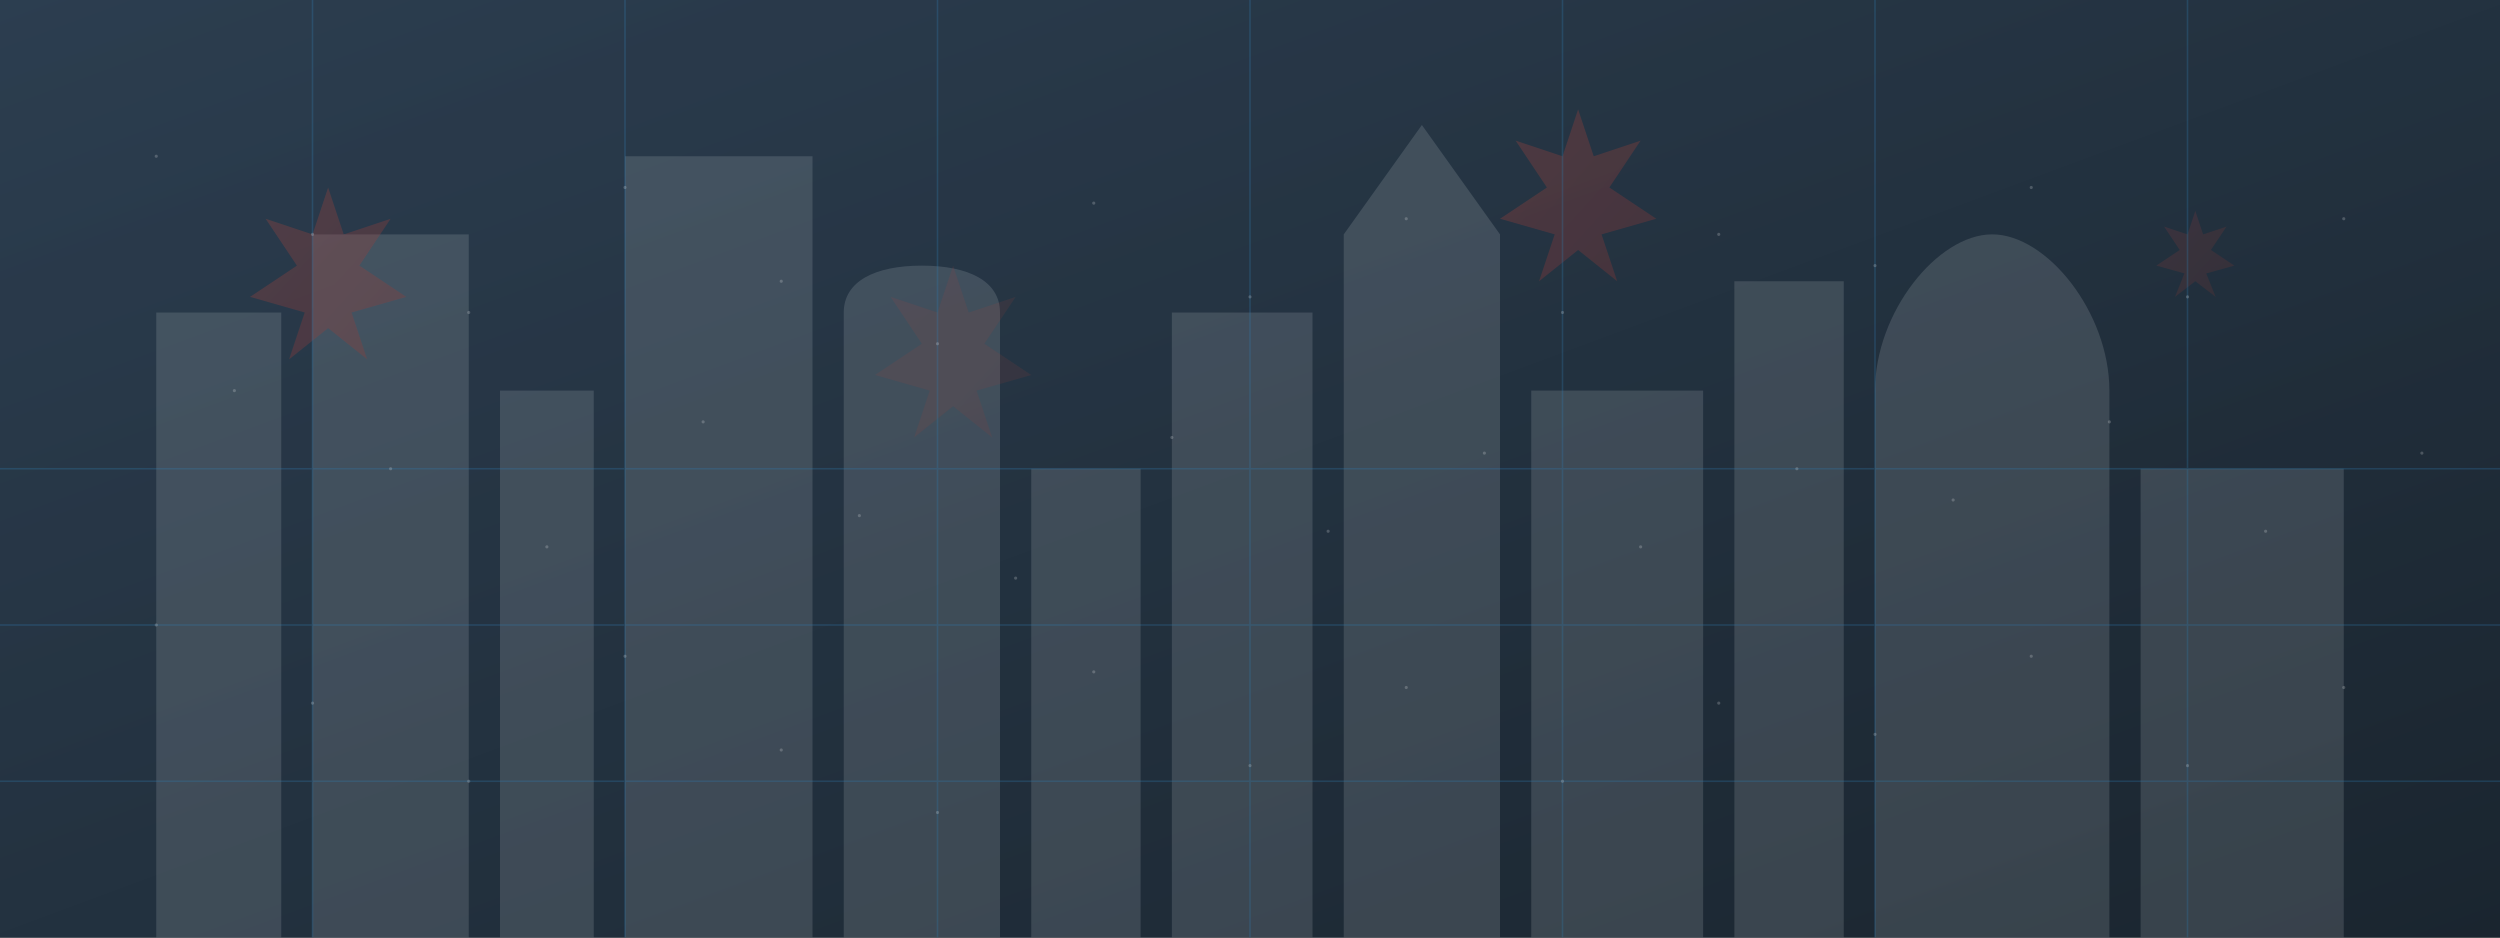 <svg width="1600" height="600" viewBox="0 0 1600 600" xmlns="http://www.w3.org/2000/svg">
  <rect x="0" y="0" width="1600" height="600" fill="#333333" stroke="none"/>
  <!-- Abstract Canadian Architectural Banner Background -->
  
  <!-- Gradient Background -->
  <defs>
    <linearGradient id="bg-gradient" x1="0%" y1="0%" x2="100%" y2="100%">
      <stop offset="0%" stop-color="#2c3e50" />
      <stop offset="100%" stop-color="#1a252f" />
    </linearGradient>
    <linearGradient id="red-gradient" x1="0%" y1="0%" x2="100%" y2="100%">
      <stop offset="0%" stop-color="#e74c3c" />
      <stop offset="100%" stop-color="#c0392b" />
    </linearGradient>
  </defs>
  
  <!-- Background -->
  <rect width="1600" height="600" fill="url(#bg-gradient)" />
  
  <!-- Abstract Building Shapes -->
  <g opacity="0.2">
    <!-- Abstract Shapes Representing Modern Buildings -->
    <rect x="100" y="200" width="80" height="400" fill="#ecf0f1" />
    <rect x="200" y="150" width="100" height="450" fill="#ecf0f1" />
    <rect x="320" y="250" width="60" height="350" fill="#ecf0f1" />
    <rect x="400" y="100" width="120" height="500" fill="#ecf0f1" />
    <path d="M540,600 L640,600 L640,200 C640,180 620,170 590,170 C560,170 540,180 540,200 Z" fill="#ecf0f1" />
    <rect x="660" y="300" width="70" height="300" fill="#ecf0f1" />
    <rect x="750" y="200" width="90" height="400" fill="#ecf0f1" />
    <path d="M860,600 L960,600 L960,150 L910,80 L860,150 Z" fill="#ecf0f1" />
    <rect x="980" y="250" width="110" height="350" fill="#ecf0f1" />
    <rect x="1110" y="180" width="70" height="420" fill="#ecf0f1" />
    <path d="M1200,600 L1350,600 L1350,250 C1350,200 1310,150 1275,150 C1240,150 1200,200 1200,250 Z" fill="#ecf0f1" />
    <rect x="1370" y="300" width="130" height="300" fill="#ecf0f1" />
  </g>
  
  <!-- Canadian Maple Leaf Elements -->
  <g opacity="0.3">
    <path d="M200,150 L210,120 L220,150 L250,140 L230,170 L260,190 L225,200 L235,230 L210,210 L185,230 L195,200 L160,190 L190,170 L170,140 L200,150 Z" fill="url(#red-gradient)" />
    <path d="M1000,100 L1010,70 L1020,100 L1050,90 L1030,120 L1060,140 L1025,150 L1035,180 L1010,160 L985,180 L995,150 L960,140 L990,120 L970,90 L1000,100 Z" fill="url(#red-gradient)" />
    <path d="M600,200 L610,170 L620,200 L650,190 L630,220 L660,240 L625,250 L635,280 L610,260 L585,280 L595,250 L560,240 L590,220 L570,190 L600,200 Z" fill="url(#red-gradient)" opacity="0.5" />
    <path d="M1400,150 L1405,135 L1410,150 L1425,145 L1415,160 L1430,170 L1412,175 L1418,190 L1405,180 L1392,190 L1398,175 L1380,170 L1395,160 L1385,145 L1400,150 Z" fill="url(#red-gradient)" opacity="0.6" />
  </g>
  
  <!-- Abstract Line Patterns -->
  <g stroke="#3498db" stroke-width="1" opacity="0.3">
    <line x1="0" y1="300" x2="1600" y2="300" />
    <line x1="0" y1="400" x2="1600" y2="400" />
    <line x1="0" y1="500" x2="1600" y2="500" />
    
    <line x1="200" y1="0" x2="200" y2="600" />
    <line x1="400" y1="0" x2="400" y2="600" />
    <line x1="600" y1="0" x2="600" y2="600" />
    <line x1="800" y1="0" x2="800" y2="600" />
    <line x1="1000" y1="0" x2="1000" y2="600" />
    <line x1="1200" y1="0" x2="1200" y2="600" />
    <line x1="1400" y1="0" x2="1400" y2="600" />
  </g>
  
  <!-- Overlay Gradient -->
  <rect width="1600" height="600" fill="url(#bg-gradient)" opacity="0.3" />
  
  <!-- Subtle Dots Pattern -->
  <g fill="#ffffff" opacity="0.2">
    <circle cx="100" cy="100" r="1" />
    <circle cx="200" cy="150" r="1" />
    <circle cx="300" cy="200" r="1" />
    <circle cx="400" cy="120" r="1" />
    <circle cx="500" cy="180" r="1" />
    <circle cx="600" cy="220" r="1" />
    <circle cx="700" cy="130" r="1" />
    <circle cx="800" cy="190" r="1" />
    <circle cx="900" cy="140" r="1" />
    <circle cx="1000" cy="200" r="1" />
    <circle cx="1100" cy="150" r="1" />
    <circle cx="1200" cy="170" r="1" />
    <circle cx="1300" cy="120" r="1" />
    <circle cx="1400" cy="190" r="1" />
    <circle cx="1500" cy="140" r="1" />
    
    <circle cx="150" cy="250" r="1" />
    <circle cx="250" cy="300" r="1" />
    <circle cx="350" cy="350" r="1" />
    <circle cx="450" cy="270" r="1" />
    <circle cx="550" cy="330" r="1" />
    <circle cx="650" cy="370" r="1" />
    <circle cx="750" cy="280" r="1" />
    <circle cx="850" cy="340" r="1" />
    <circle cx="950" cy="290" r="1" />
    <circle cx="1050" cy="350" r="1" />
    <circle cx="1150" cy="300" r="1" />
    <circle cx="1250" cy="320" r="1" />
    <circle cx="1350" cy="270" r="1" />
    <circle cx="1450" cy="340" r="1" />
    <circle cx="1550" cy="290" r="1" />
    
    <circle cx="100" cy="400" r="1" />
    <circle cx="200" cy="450" r="1" />
    <circle cx="300" cy="500" r="1" />
    <circle cx="400" cy="420" r="1" />
    <circle cx="500" cy="480" r="1" />
    <circle cx="600" cy="520" r="1" />
    <circle cx="700" cy="430" r="1" />
    <circle cx="800" cy="490" r="1" />
    <circle cx="900" cy="440" r="1" />
    <circle cx="1000" cy="500" r="1" />
    <circle cx="1100" cy="450" r="1" />
    <circle cx="1200" cy="470" r="1" />
    <circle cx="1300" cy="420" r="1" />
    <circle cx="1400" cy="490" r="1" />
    <circle cx="1500" cy="440" r="1" />
  </g>
</svg>
